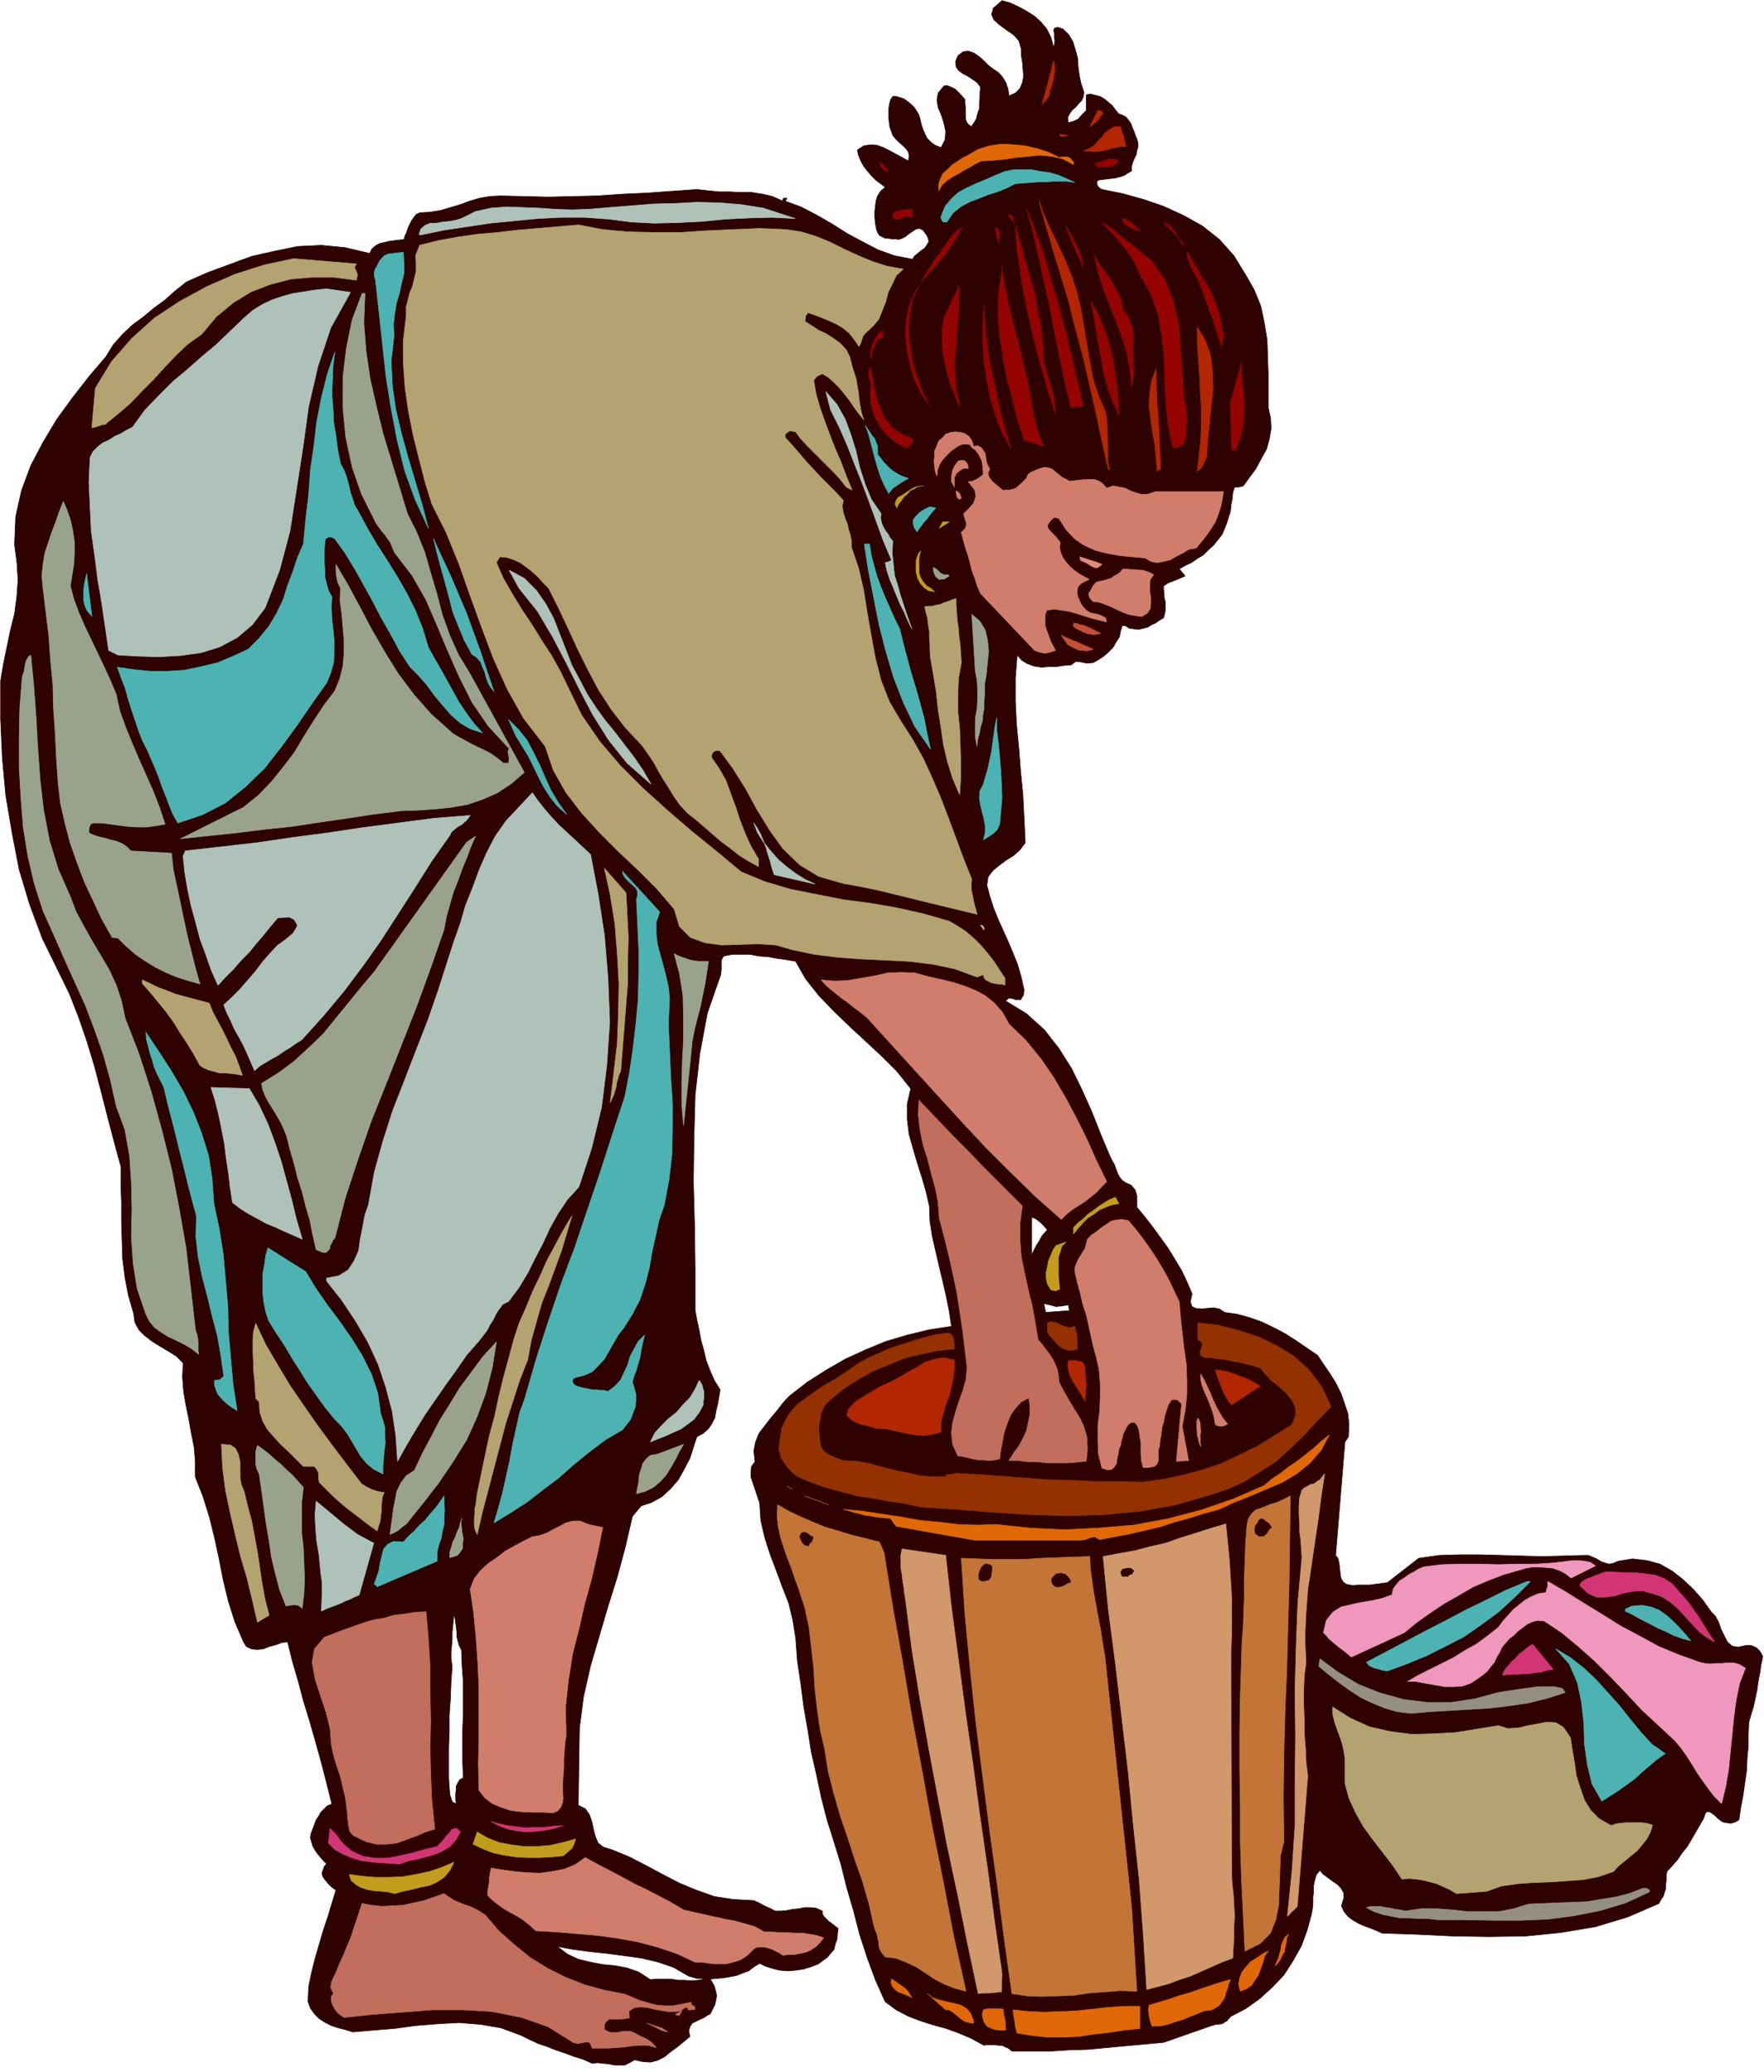 <svg xmlns="http://www.w3.org/2000/svg" fill-rule="evenodd" height="576" preserveAspectRatio="none" stroke-linecap="round" viewBox="0 0 3035 3565" width="490.455"><style>.brush3{fill:#b2a370}.pen3{stroke:#b2a370;stroke-width:1;stroke-linejoin:round}</style><path d="m1813 82 1-6 1-5-1-7v-6l-1-7 2-3 5-1 9 3 10 10 7 12 4 13 4 15 1 15 2 15 3 14 5 15-1 7-3 7-5 5-5 6-6 5-5 7-3 6 1 9 8-2 9-4 7-8 7-7v-27l8-1 8 2 8 2 8 5 6 5 7 6 5 7 6 7 6 2 6 3 4 5 5 7 2 6 3 7 2 6 3 7 2 7v7l-2 6-1 7-3 6-3 7-2 7v8l-7 4-6 4-7 2-7 2-8 1-8 1-8 1-7 1-2 4 1 5 3 4 5 3 35 7 36 10 35 12 35 16 32 18 29 23 25 28 22 36 13 23 11 27 6 28 5 30 1 29 1 30v58l4 18 1 18-3 18-5 18-9 16-9 17-11 15-11 15-8 2h-7l-3 10-1 11-2 10-1 11-3 9-3 10-4 10-4 10-7 9-8 10-9 8-9 9-10 6-10 7-11 5-10 6 10 12-9 4-10 4-10 4-8 5v6l1 8v6l2 8v13l-1 7-2 7-7 4-7 5-7 3-6 4-8 2-8 2-8-1-8-1-6-4-6-1-3 10-2 10-6 9-5 9-8 8-8 7-9 6-9 5-11 1-10-2-9-1-8 6-13 1-13 2h-13l-12 1-13-2-11-4-10-6-8-9-3 40v40l2 40 4 41 3 39 4 41 2 40 2 42-9 12-11 10-13 8-12 9-11 9-8 11-2 14 5 19 6 19 8 20 9 20 9 20 8 19 8 20 6 21 5 22-1 9-5 8h-8l-6-2-6-1-6 5 36 22 31 28 25 32 22 35 18 37 17 38 15 38 16 38 3 6 4 7 3 8 3 8 3 6 5 6 6 4 9 4 7 8 3 10v20l14 17 14 18 13 18 13 18 11 18 12 20 9 19 9 21-3 14 3 8 6 3 10 1 10-1 11-1 10 2 9 6 21 3 22 6 20 7 21 10 19 10 19 12 19 13 19 13 10 15 11 16 10 16 9 18 6 17 6 18 2 19-1 21-6 9-16 195 4 5 2 9 1 9 1 9 1 7 4 7 6 4 12 2 6-1h22l7-1 8-1 7-1 8-1 54-42 35-5 36-1h35l36 1 35 1 36 1 36-1 36-1h7l7 3 7 3 8 5 6 2 7 2 7-1 9-4 25-4 25 3 22 6 21 12 18 14 18 17 16 18 15 21 7 7 6 11 4 12 6 12 5 10 8 7 10 2 14-3h9l9 4 6 6 5 9-3 14-2 14-3 15-2 15-3 14-3 14-4 13-4 14-1 20v21l-2 21-1 22-3 21-3 21-4 21-3 21-7 4-7 2-7-1-6-1-5-3-5-4-5-5-4-3-5-3h-4l-3 3-3 9-7 12-7 12-7 12-7 12-9 11-8 12-9 10-9 10-1 6v8l-1 7v8l-2 6-2 7-4 6-4 7-53 23-56 17-60 10-60 6-63 1-62-1-63-3-59-2-11-5-10-4-11-4-9-4-10-6-8-6-7-9-4-9 4-13v-9l-5-9-6-6-9-6-8-6-8-6-5-6-6 7-3 10-2 9v11l-1 9v11l-1 10-2 10-7 26-10 27-14 25-16 25-20 21-22 20-24 17-25 13-4 4-3 4-4 2-4 3-11 1-10 3-80 28-33 3-33 3-32 3-32 3-33 1-32 2h-66l-6-5-5-2-6-3h-6l-7-1h-13l-5 1-22-12-21-9-22-8-22-6-22-7-21-8-21-11-19-14-17-38-14-38-13-40-10-39-12-41-10-40-12-39-12-38-10-39-8-38-9-39-6-38-7-40-5-39-6-40-3-40-5-31-7-29-11-28-10-27-11-29-9-28-7-30-2-30-3-9-3-9-3-9-3-9-3-9v-9l1-9 6-8-2-19 3-15 6-15 10-13 10-13 11-13 10-13 11-12 31-24 33-21 33-19 35-16 34-14 37-11 37-9 39-6-4-27-5-25-6-26-6-25-6-26-6-26-4-26-1-26-6-26-7-24-8-25-7-24-7-25-3-25v-27l6-26-24-30-26-26-28-26-27-25-28-27-25-26-23-29-17-30-17-3-15-2-16-3-15-1-16-3h-30l-15 3-4 7v16l-1 9-23 66-13 70-8 71-2 75-1 74 2 75 1 73v73l3 17 4 18 3 17 5 18 4 17 7 18 7 16 10 16-2 12-2 12-3 12-2 12-5 10-6 9-9 8-11 6-6 18-6 19-10 19-10 18-13 15-15 14-18 10-18 6-15 18-12 52-14 52-16 51-15 51-15 51-12 53-7 54-1 58-1 75 12 6 7 10 4 11 3 14 3 12 5 12 9 7 16 5 29 12 29 15 28 15 29 15 29 12 31 11 32 5 36 2 9 4 9 5 9 4 10 5h10l10-1 10-2 11-1 9-2h11l9 1 11 5v5l3 5 3 3 4 4 8 6 9 7-1 9-1 10-3 8-2 9-6 7-6 7-7 5-8 6-13 5-13 4-14 2-12 1-14-1-12-3-13-4-10-5-10 6-9 7-11 4-10 4-11 2-11 2-12 1-11 1 3 5 4 7 2 7 2 9-1 7-2 9-4 8-4 8-6 3-6 4-7 3-6 3-6 3-4 6-2 7 2 10-11 9-11 9-11 8-11 9-12 6-12 3-14-1-13-3-9 5-8 4h-18l-10-2-10-1-9-1-9 1-16-7-16-5-16-6-15-5-15-6-15-5-15-7-14-7-35-13-35-6-37-3-36 2-38 3-37 5-37 3-35 3-13-4-12-3-12-4-10-5-11-7-8-8-7-10-4-11 1-26 5-24 6-24 7-24 7-24 8-24 7-23 7-23-7-5-6-6-6-7-4-6-1-6 2-5 2-6 4-4-6-6-5-6-5-6-4-6-4-7-2-7-2-7 1-7 3-8 3-8 3-8 4-6 4-7 6-6 5-5 8-3-9-36-9-35-10-36-10-35-11-36-9-34-10-34-8-33-10 1-11 4-11 3-10 4-11 1-9-1-9-4-5-8-15-35-11-35-9-37-7-36-8-37-9-36-11-35-13-33v-27l-2-24-5-25-4-23-5-24-4-23-2-25 1-25-12-12-13-8-15-9-13-8-13-10-10-10-7-13-2-15-9-31-6-31-4-32-1-32-1-33v-32l-1-32v-30l-12-44-11-42-11-43-11-42-13-43-14-41-16-41-19-39-28-57-22-59-18-60-12-62-11-65-6-65-3-67v-66l5-29 6-29 6-29 7-28 4-30 2-29-2-30-4-30 2-48 10-45 16-43 21-40 24-40 27-37 28-36 29-34 13-21 16-18 17-16 19-14 18-15 19-14 18-16 19-15 36-16 38-14 38-14 40-9 39-8 41-2 41 4 42 10 4-8 6-5 7-4 9-2 8-2 8-1 8-1 9-1 2-7 3-6 2-7 3-6 3-6 4-6 4-5 6-3 18-1 18-3 17-5 17-5 16-6 17-5 17-3 19-1 40 1 42 1 42-1 43-1 43-3 43-2 42-3 43-3 18 2 19 2h19l20 1h18l19 3 17 4 18 8v-3l1-2h6l-3 5 27 10 27 14 26 15 27 17 26 14 27 14 28 10 31 6 3-5 6-5 6-5 6-4 4-6 3-5-1-6-3-6-6-8-6-3-6 1-6 4-6 4-6 5-6 3-6 2-6-1h-6l-6-1h-5l-6-3-4-2-3-5-2-5-2-11-1-10v-10l1-9 1-9 3-9 5-8 8-7-8-6-8-6-8-8-6-7-7-9-5-9-4-10-2-9 11-7 12-2 11 1 11 4 10 5 11 6 11 6 11 6 1-9-1-6-4-6-5-5-7-6-6-6-5-6-2-6-3-8-1-7-1-8v-17l1-7 2-8 4-6h6l7 2 6 2 7 5 5 4 6 6 4 6 4 7 2 7 2 9 3 9 4 9 3 6 7 7 7 5 10 4 7-14 1-14-3-14-4-13-6-14-2-13 2-12 10-12 5-1 5 2 5 2 5 3 8 8 8 9v5l1 7v19l1 6 3 5 6 5 5-7 4-7 2-9 3-8v-10l1-9v-9l1-9-6-8-7-5-9-6-8-4-8-6-4-6-1-9 4-10 9-7 9-1 9 3 9 6 8 7 8 8 9 7 9 6 7 8 6 10 1 4 2 5 1 6 1 7 11-5 8-8 4-10 2-10-1-13-1-12-2-12V84l-4-14-9-10-13-9-11-8-10-9-4-9 3-11 15-13 14 4 15 7 13 7 14 9 11 10 10 12 7 14 5 18zM794 2839l1 27 2 27v56l-1 27v55l1 28-6 3-3 5-3 6v6l-1 6v12l1 6-6-2-2-4-2-6-1-3-2-28v-54l1-27v-28l2-28 1-29 2-28-2-12v-11l1-11 1-11v-12l1-10 1-11 1-10 2 7 1 8 1 7 1 9v7l2 8 2 7 4 8zm391 561 7 2 7 2h6l8 1-12 2-11 1-12-1h-11l-13-2h-24l-11 1-20-13-20-7-21-4-21-2-21-4-21-5-19-9-17-13 27 5 30 4 29 3 30 4 29 4 29 7 26 9 26 15zm617-1284-9 10-6 11-4 6-3 6-3 6-2 6v-67l7 3 8 6 6 6 6 7zm36 129 1 5 1 5-41 3-3-15 10 2 11 3 10-1 11-2z" style="stroke:#2e0200;stroke-width:1;stroke-linejoin:round;fill:#2e0200"/><path d="m1925 277-6 6-9 4h-16l-5 1-3-4-3-1 9-4 10-3 5-2h12l6 3zm-396 18-5-1-4-3-5-5-1-5 4 1 3 4 3 4 5 5zm335 404-21 2-11-44-9-43-9-44-8-43-10-44-9-42-10-43-11-40 15 39 15 42 12 42 13 43 11 43 11 44 10 43 11 45zm-294-325-6-2h-5l-6 2-5 3h-8l-3-3-1-6 7-4 9-2 8-1 9-1 1 14zm175 10-10-14h6l4 14zm216 14-9-3-8-4-9-6-5-9 8 2 9 6 7 6 7 8zm-10 26 31 26 23 33 14 36 9 40 3 41 3 41 3 41 6 42-2 5-1 7v14l-1 6-2 7-5 4-6 3h-8l-8-38-4-37-2-39-1-39-4-39-6-36-12-34-17-31-6-13-6-13-8-12-8-12-10-12-10-11-10-11-10-9 6 2 7 5 7 5 7 6 6 5 7 6 7 5 8 6zm88 1-4-6-4-6-5-6-4-4-10-10-10-9 6 1 6 4 4 5 5 6 3 6 4 7 3 6 6 6zm-243 200 3 9 3 11 3 10 4 11 2 10 3 11 1 12 1 13-13-40-11-39-11-40-9-39-9-41-7-41-6-42-3-41 8 28 8 29 8 28 9 30 5 29 6 30 3 30 2 32zm68-164-30-70 5 7 5 9 4 8 5 9 3 8 4 9 2 9 2 11zm-279 24 7-12 8-12 7-12 9-12 8-12 9-12 9-12 12-9-6 12-7 12-8 12-8 12-11 11-9 12-11 11-9 11zm135-82-2 15-6-26 6 3 2 8zm382 163 3 7v8l-2 8-1 9-4-13-4-13-4-12-3-11-5-12-4-12-4-11-4-11-4-10-3-9-5-8-4-8-5-9-3-8-3-9v-9l8 15 9 15 9 16 10 16 8 16 7 18 5 17 3 20zm-170-33 8 11 6 13 3 13 1 14-1 14v28l2 15-4 25-3-31-5-28-9-28-10-27-11-28-11-28-9-28-6-28 6 11 8 11 8 11 8 12 6 11 6 11 4 12 3 14zm-151 193 2 10 4 11 4 10 5 11-34-11-11-35-9-35-10-36-6-35-6-37-3-37 1-38 6-37-1-12 5 34 7 34 8 33 9 34 8 33 8 34 6 33 7 36zm-182-28-14-21-11-23-8-25-5-25-3-26 1-25 5-25 9-23 8-13-11 23-5 27-2 26 3 28 4 26 8 27 9 25 12 24zm52-3-1 3-7-18-7-17-6-19-4-18-4-20-1-19v-20l3-19 26-56v25l-1 26-3 26-1 26-3 25 1 25 2 25 6 25zm274 19-11-24-8-23-7-25-4-24-5-26-4-24-4-25-5-24 12 21 10 24 8 24 7 26 4 25 4 25 2 25 1 25zm-186 57-15-27-11-29-9-30-6-31-5-32-2-32v-33l2-31 1 31 4 32 4 31 7 31 6 30 7 30 8 30 9 30zm387 3h-7l-2-82 19-67v18l2 19 2 19 1 20-1 19-2 19-5 17-7 18zm-556-19v5l-2 4-5 3-2 4-15-7-11-8-12-11-8-11-8-13-5-14-4-15v-22l1-6-1-5-1-5-2-5v-11l3-5 3 18 3 19 5 18 7 19 8 16 12 14 15 10 19 8zm-51-174-6 2-4 4-3 4-2 6-3 5-1 6-1 5-1 4v-8l1-7 1-6 3-6 3-6 3-6 4-5 5-4 1 6v6z" style="stroke:#940300;stroke-width:1;stroke-linejoin:round;fill:#940300"/><path class="pen3 brush3" d="m1353 395 26 4 26 8 24 10 24 12 24 11 24 10 25 8 28 5-12 11-7 15-7 14-4 16-6 15-6 15-10 12-13 12-4 5-2 6-2 6-3 6-9-13-8-10-11-9-10-6-13-6-12-5-13-5-12-4-4 6-1 9 11 7 12 8 13 6 14 9 11 8 10 11 6 12 4 16 3 10 4 12 2 12 2 12 1 11 2 12 2 11 4 12-9-11-8-11-8-12-8-10-9-11-9-9-10-9-10-6-9 4-6 7 4 24 7 24 8 23 9 24 9 23 10 23 9 24 10 24-10-5-10-13-11-12-12-12-11-11-12-12-12-12-11-12-8-11-10-2-8 6v6l12 13 12 14 12 14 13 14 12 13 13 13 13 13 13 14-2 10 2 11 3 10 4 10 2 9 3 10 2 10v11l12 35 9 39 6 38 7 40 7 38 10 39 14 36 20 34 20 31 19 34 15 33 15 35 13 34 13 35 13 35 14 35-1 7v8l1 8 2 8 1 6 2 8 2 7 2 8-29-7-29-7-29-7-28-7-29-7-29-7-29-6-28-5-42-12-33-20-29-28-23-32-22-36-19-35-22-35-22-30-6-1-5 2-3 4-1 6 13 19 12 21 8 22 9 24 7 22 9 23 10 22 13 22v13l-18-10-16-10-15-12-15-11-15-13-15-13-14-12-14-11-13-14-10-14-9-15-9-14-9-15-8-15-10-15-10-14-29-31-24-31-22-34-18-34-18-36-16-35-17-36-17-34-10-10-9-10-10-9-9-7-11-8-11-5-12-4-12-1-6 10 12 27 16 28 16 26 18 27 16 26 17 26 15 27 14 29 23 47 31 45 35 41 40 40 41 37 43 37 42 34 42 35 41 17 44 13 45 9 46 9 46 6 46 8 45 10 45 13 14 8 15 10 13 11 13 13 11 13 11 14 9 14 10 15v12l-6-2h-6l-6-1-5-1-6-3-4-2-3-4-1-5-11 4-38-14-38-8-41-5-40-2-42-2-41-3-40-5-38-8-28-8-30-2-32 1-31 1-29-4-25-9-19-19-9-30-30-35-32-32-34-32-32-32-31-34-27-35-22-39-14-41-37-48-28-50-24-53-20-53-20-55-19-54-22-54-25-50-12-39-10-39-10-40-8-40-6-41-3-41v-42l5-42v-15l3-12 3-12 5-12 3-13 3-12v-14l-1-13 7-18 32-8 33-6 34-5 35-3 34-4 35-3 35-3 35-3 42 8 44 4 44 1h46l45-3 45-2 46-2 46 2zM360 1726l6 15 8 15 8 15 8 16 7 15 8 15 6 16 6 17-11-2-9-1-11-1h-9l-10-3-8-2-9-4-6-4-11-20-11-18-12-18-11-18-13-18-13-16-14-17-14-16v-6l13 6 14 7 14 5 15 6 14 4 15 4 15 4 15 4zm262 827 8 5 10 5 4 1 5 2 6 1 6 1-3 7-1 9-1 8v9l-1 8-1 9-3 8-2 8-14-10-13-10-13-10-12-9-13-11-12-11-12-12-11-11-1-9v-7l-3-6-4-5h-19l-13-13-12-12-14-13-11-12-12-14-8-14-5-16-1-17-6-6-1-17-1-16-2-17v-15l-1-17v-16l1-16 4-15 17 36 21 36 21 35 24 35 23 33 25 34 25 33 26 34zm286-214-14 36-12 37-12 37-10 38-10 38-10 38-10 38-9 39-4-9-1-9v-9l1-8v-9l2-9 1-9 1-8 7-34 7-33 7-33 9-33 7-33 8-33 9-33 9-33 9-28 12-27 11-27 13-27 12-27 14-26 14-26 15-25-9 30-9 30-11 30-11 30-12 30-9 32-9 32-6 33zm-488 227 6 25 7 26 5 27 5 27 4 27 4 27 5 27 7 27-20 12-9-39-9-37-11-37-9-37-9-39-8-38-5-39-2-40 15 1 9 6 5 10 3 13v27l2 12 5 12zM613 454l-3 6 3 7 2 6-2 9-39-5h-37l-36 3-35 9-34 13-31 19-29 24-25 30-24 17-20 19-20 21-19 21-20 20-20 21-21 18-22 18-6 1-6 2-6 2-5 1 6-68 28-46 35-40 39-35 44-29 46-25 48-21 50-16 51-11 108 9zm464 1082 2 38 2 39-1 39v39l-3 37-3 39-3 37-3 39-3 6-2 7-2 6-1 8-2 7-2 7-3 6-3 7 6-50 6-51 2-52 1-51-3-53-4-50-8-50-10-46 37 42zm568-506v12l1 13 1 13 2 14 1 13 2 15 1 15 1 15-5 28-1 28v28l3 29 1 28 1 29v28l-2 29-12-28-9-29-7-30-4-29-5-30-3-30-5-30-5-29-1-12v-11l-1-12v-11l-2-12-1-10-3-11-2-9 6-1h7l7-2 7-1 6-3 7-2 7-3 7-2z"/><path d="m603 503-34 61-22 66-16 69-10 72-11 71-11 71-18 68-25 65-22 29-26 22-30 16-32 10-36 5-36 2-36-1-35-2-16-8-6-41-6-41-7-41-5-40-6-42-2-42-2-43 2-42 5-10 8-8 9-7 11-5 9-6 11-5 10-6 10-5 21-29 24-25 24-24 25-21 25-22 25-21 24-23 24-23 15-13 16-10 17-8 18-6 18-5 19-3 19-3 20-2 41 6zm171 934-31 44-29 46-29 45-29 45-31 44-33 44-35 42-38 42-11 7-10 7-10 6-10 7-11 6-10 6-10 6-9 8-7-16-6-14-7-15-7-13-8-14-6-14-7-14-5-13 14-13 14-14 13-15 13-15 12-16 13-15 13-14 15-11 6-5 6-5 5-8 3-6-6-10-8-4-20 1-12 14-12 15-13 15-12 15-14 14-13 15-14 14-13 14-12-27-9-26-10-27-7-27-8-29-6-28-5-29-3-29 4-9 61-7 62-7 61-9 61-8 60-9 61-8 61-8 63-5-6 8-9 8-6 3-5 4-6 5-3 6zm242 33 13 68 11 72 6 73 3 75-5 74-9 73-17 70-22 67-20 22-16 24-14 25-12 26-13 25-13 26-15 25-18 24-10 5-6 8-6 9-4 9-6 9-5 10-7 9-7 9-21 24-18 26-18 25-18 26-18 26-16 26-16 27-15 27-3-44-6-41-11-42-13-39-18-39-21-36-24-36-26-33v-5l21-4 16-10 10-15 8-18 3-21 4-20 4-21 6-17 10-56 15-54 17-53 20-51 20-52 20-51 18-52 17-53 10-31 11-31 9-31 12-30 11-30 13-30 15-29 19-27 45-48 9 13 11 14 12 14 13 14 13 12 14 13 14 13 14 13zm-587 403 17 29 15 32 12 32 11 33 9 33 9 33 8 33 10 34-16-7-16-7-15-7-15-6-16-9-15-8-14-9-13-10-4-26-3-26-4-26-3-24-5-26-5-24-6-24-7-22 66 2zm214 782-25 89-9 4-8 4-8 3-8 4-8 3-8 3-8 3-8 4 1-26v-24l-3-24-2-22-4-24-2-23-1-23 2-23 11 9 12 10 12 10 12 10 12 9 12 9 13 7 15 8zm567-238-7 13-9 12-12 9-11 8-14 6-13 6-13 5-12 5 8-16 11-12 12-12 14-11 11-13 12-12 9-15 7-15 2 3 3 5 1 5 2 6v11l-1 6v6zM998 1171l12 23 15 23 15 21 18 22 16 21 17 22 15 22 14 24-41-36-32-40-27-43-23-44-23-46-23-44-26-44-32-40-17-31 26 14 21 21 16 23 14 26 10 26 11 28 10 26 14 26zm370-795-40-2-39 1-41 2-41 4-41 2-40 1-40-2-38-5-41-3h-41l-41 2-41 4-41 4-40 6-40 6-38 8h-4l3-10 7-6 9-4h11l11-2 11-1 11-2 10-3 24-12 27-6 27-2 27 1 27 1 29 2 28 1 30-1 36-3 38-3 37-3 39-1 37-2 38 1 37 3 38 6 55 18zm148 508-1 6 1 7 2 6 3 6 3 5 4 5 3 6 5 6-1 20 2 20 2 19 6 19 5 18 6 18 6 18 7 19-7-14-6-14-7-14-6-14-6-15-6-14-5-15-3-14 5-1 6-3-14-33-12-33-12-33-12-32-13-33-13-33-14-32-15-30-8-31 19 22 14 25 10 27 9 29 6 27 9 28 11 27 17 25zm-114 637-70-16-4-12-3-12-4-12-3-11-5-12-4-10-6-11-6-9 6 16 10 16 12 15 14 16 14 12 16 12 16 10 17 8zm291 75v4l-6-8h3l3 4z" style="stroke:#aec2ba;stroke-width:1;stroke-linejoin:round;fill:#aec2ba"/><path d="m628 505-2 51 4 50 7 47 11 48 11 45 14 46 14 46 14 46 16 32 14 35 10 35 11 37 9 35 13 36 15 33 20 33 93 169-22 19-24 16-25 11-26 9-28 5-29 3-29 2-29 1-48 6-46 7-48 7-46 7-48 5-48 6-48 5-47 5 108-54 26-21 23-24 20-25 19-25 16-27 17-27 17-26 19-25 9-22 5-21 2-22v-22l-2-23-2-23-3-23 1-21-5-10-2-10-1-11v-10l21 36 21 39 20 38 22 38 23 37 27 36 30 34 37 33 10 6 11 6 11 6 12 6 11 5 11 6 10 7 11 9h9l1-7-1-7-1-6 2-5-36-39-28-41-22-44-19-43-19-45-19-44-24-42-30-39-4-9-3-8-5-7-4-6-6-7-5-7-5-7-3-6-22-44-16-46-11-51-5-51v-53l6-50 10-49 17-45h5zm136 1094-23 66-24 66-26 66-26 66-26 65-23 66-22 67-18 70-3 2-2 5-3 5-1 6-3 3-3 3h-5l-5-2-7-3-6-26-5-25-7-24-6-24-8-25-6-24-7-24-6-24-5-12-5-11-7-12-6-10-7-11-6-11-5-12-2-11 29-18 27-20 25-23 25-24 22-27 22-27 22-27 22-26 159-223 15-10-8 18-7 19-8 19-7 20-8 20-6 21-6 21-4 22zm-65 1023-7 5-7 6-7 4-7 3 2-15 2-14 2-16 3-15 3-15 7-14 9-12 14-9 14-30 15-28 15-29 17-27 17-28 20-27 20-27 23-25-7 44-11 43-15 41-18 40-23 37-25 37-27 35-29 36zm520-968-3 19-3 20-4 19-4 20-5 19-5 20-4 20-2 21-13 124-3-36v-37l1-38 2-37v-39l-1-37-6-37-9-34 6 3 7 3 7 2 8 3 6 1 8 1h17zM121 1008l6 23 9 24 10 23 11 23 11 23 11 23 11 24 10 24 6 28 10 28 11 27 12 28 12 27 12 27 11 28 10 30-17 3-15 2h-16l-15-1-16-2-15-2-15-2h-15l-4 2-2 4-1 5v6l8 4 10 3 9 2 10 3 9 2 10 4 8 5 8 8 70 4 3 28 6 28 6 28 6 29 6 28 7 28 7 28 8 28-21-6-19-6-19-8-18-9-18-11-17-12-15-13-14-14-10-1-18-32-15-32-15-32-12-32-12-34-9-34-8-35-4-35-3-43-2-43-3-42-1-41-4-42-3-42-5-41-5-41-2-21 2-20 3-19 6-18 6-18 7-18 6-18 7-17 6 14 6 17 4 18 3 20v19l-1 20-3 18-3 19zm401 1551-3 26v52l3 27 1 26 1 26-1 25-3 26-7-5-7-1-7 1-7 1-11-28-7-27-7-29-4-28-5-29-4-29-4-29-4-28-3-6-2-6-1-6v-19l1-6 2-6 10 7 10 8 10 9 11 9 9 9 10 9 9 10 10 11zm265 117-13 4v-10l3-9 2-8 4-7 3-9 4-8 2-9 3-8-2 7 1 9 1 9 2 10-1 8v9l-4 6-5 6zm308-106 2-11 2-10 1-12 3-9 3-10 6-8 7-6 12-2 45-17-7 12-7 14-8 14-8 13-10 11-12 10-14 7-15 4zM53 1127l5 52 4 54 3 54 4 55 6 52 10 52 15 49 21 48 10 26 14 26 14 25 15 25 14 24 12 26 9 27 6 29 24 62 21 65 18 65 17 68 13 67 12 69 8 69 8 70 1 5 2 5 1 6 1 6v16l1 6-13-10-12-7-14-7-13-6-13-8-11-8-9-11-6-12-15-44-7-44-3-46 1-46-1-47-3-45-8-45-15-41-10-45-12-43-15-43-16-42-19-42-18-40-18-41-18-40-15-47-11-47-8-50-4-50-3-52v-51l1-52 4-50 1-6 2-5 1-6 1-5 1-6 2-5 3-5 4-3zm1641 69-1 11v12l-2 11-1 11-3 10-2 11-3 11-1 11-3-16v-32l3-16 1-17v-16l-1-17-3-16-6-97 14 12 9 15 4 17 2 20-2 19-2 20-3 18v18zm-63-207 2 2-8 5-9 1-6-5-2-4-2-6v-6l6 4 6 6 6 3h7z" style="stroke:#99a38c;stroke-width:1;stroke-linejoin:round;fill:#99a38c"/><path style="stroke:#e08c7a;stroke-width:1;stroke-linejoin:round;fill:#e08c7a" d="m1896 971-5 4-4 2-5-1-4-2-10-6-9-4-1-6 9 3 9 3 10 3 10 4z"/><path d="m1894 1090-6 1-6 1-6-1-6-1-7-3-6-3-6-3-4-3v-6l6 1 6 2 6 1 6 3 5 2 6 3 6 3 6 3zm-13 27-6 2-6 1-6-1h-6l-11-5-9-5-11-16 6 3 7 3 7 3 8 3 6 3 7 3 7 3 7 3z" style="stroke:#c24f36;stroke-width:1;stroke-linejoin:round;fill:#c24f36"/><path d="m2290 2420-23 24-23 25-24 23-24 22-28 18-27 17-29 13-30 10-59 17-60 11-63 6-62 2-65-2-63-4-64-5-61-4-28-6-27-4-27-5-27-4-27-7-26-7-26-9-24-10-8-6-6-6-6-7-4-6-5-8-2-7-2-8 1-8 4-28 11-22 16-19 21-15 21-15 23-13 21-14 20-14 17-9 18-8 18-8 19-6 18-6 20-6 19-5 20-3h7l5 5 2 7 1 9v6l-30 3-28 6-28 7-27 11-27 11-25 14-25 16-23 19-8 7-5 9-4 9-1 10-2 9v11l1 9 1 11 1 5 3 6 4 4 6 4 5 3 7 3 6 2 7 3 22 1 23 4 22 6 23 6 21 4 22 5 21 2h23l2-4h5l5-1 6-1 39 2 40 3 40 3 40 3 39 1 41 2h41l42 1 35-5 34-7 33-9 33-11 31-15 31-15 29-18 30-19 6-16v-13l-6-13-9-11-13-12-13-10-11-12-8-10-12-4-12-3-12-3-12-2-13-3-12-1-12-2h-12l-6-4-1-4v-4l2-4 1-5 1-3-3-4-5-3v-29l34 4 36 9 34 11 33 16 29 18 26 24 21 28 16 34zm-441-138 2 8 2 11v10l1 10-9 2h-8l-8-3-6-4-7-7-5-6-6-6-3-6v-15l6-2 6 1 6 2 6 3 5 2 6 2h6l6-2z" style="stroke:#943100;stroke-width:1;stroke-linejoin:round;fill:#943100"/><path d="m2168 2385-49 32-6-7-4-7-4-8-3-7-3-8-3-8-3-8-2-7 10 1 10 2 10 3 10 4 9 3 9 4 9 5 10 6zm-301-28v6l1 6v7l1 7-1 7v7l-1 7v7l-5-9-5-8-5-8-5-8-5-9-3-9-2-9 1-9 3-1h11l5 2h4l4 4 1 3 1 7zm-225-17v15l-2 16-3 15-4 16-6 15-4 15-4 15v17l-15 4-14 2-14-1-13-2-14-3-13-3-13-3h-13l-8-2-6-2-8-2-6-1-7-3-7-3-6-5-5-5 3-11 7-7 7-7 9-5 9-6 9-5 8-5 9-5 14-6 15-8 15-9 15-8 14-9 15-5 17-3 19 4zm355-1534-6 5-2-23-2-22-4-22-3-22-3-23 1-21 3-22 8-21v21l1 21 1 21 2 22 1 21 1 22 1 21 1 22zm79-20-3 7-3 7-4 6-6 5 3-28 3-27 1-27v-27l-2-28-1-27-2-27-2-27v-30l14 23 9 26 3 27 1 30-3 29-3 30-3 29-2 29zm-232-310 9 27 7 30 5 29 5 31 5 30 6 30 9 28 12 28 2 11 1 12v12l1 13v37l3 13-2 1-11-48-10-48-11-48-11-48-13-48-12-48-14-47-14-45-3-11-3-10-3-10-3-10-3-11-3-10-3-10-2-10 5 16 7 16 7 16 8 16 7 15 8 17 7 16 7 18zm-39-311-12 15 20-75 1 6 1 7-1 7-1 9-2 7-2 8-3 8-1 8zm93 30-5 6-5 7-6 5-7 5 14-28 5 1 4 4zm39 57h-9l-9 2-9 2-9 3-9 1-9 1-9-1h-9l8-4 9-5 7-8 7-7 6-8 8-6 8-4h10l2 8 3 8 2 8 2 10zm-100-19-4 1-5 1-4-1-1-3 14 2z" style="stroke:#b22600;stroke-width:1;stroke-linejoin:round;fill:#b22600"/><path d="m2097 2597-26 7-25 8-26 7-24 8-26 6-26 6-26 5-26 5-9-5-8 2-8 3-8 1h-182l-135-24-4-5-3-5-4-4h-5l-10-1-9-1-10-2-9-1-10-3-9-2-9-3-9-2 33 3 33 5 33 5 33 6 33 3 33 4 33 1 33-1 56 6 60 3 60-3 60-5 59-11 57-15 55-19 53-23 13-11 15-10 14-11 15-10 14-11 14-11 13-12 14-11-14 26-19 22-22 18-25 15-28 12-28 12-28 11-26 12zm-743-40 9 5-9-5zm31 17 41 15-41-15zm809 808 3-7 3-7 2-8 2-7 1-8 3-6 3-6 6-5-3 6-1 8-2 8-1 8-4 6-3 7-4 6-5 5zm-60 44-3-12 2-11 4-10 7-9 8-9 10-6 10-7 10-5-6 8-3 11-4 11-4 11-6 9-6 9-9 6-10 4zm-17-20-3 7-2 8-3 8-2 8-4 6-5 7-6 4-7 4-14 2-12 5-13 5-12 5-13 4-12 4-14 3h-13l-3-9-2-9-1-9 1-9 17-5 17-5 17-6 18-5 17-6 18-6 18-6 18-5zm-442 71v4l-8-1-7-2-6-4-5-4-6-5-5-4-6-3h-5l-31-28 8 7 12 4 12 3 14 3 11 3 10 6 7 8 5 13zm286 13-27 3-26 4-27 3-26 4-27 1h-27l-26-3-25-4-3-11-1-9-2-11-1-9 27 3 27 1 27-1 27-1 27-3 27-3 27-2h29v38zm-235-33 1 9 2 9 1 9v9h-9l-9-1-8-3-6-3-5-7-2-7-1-7 2-7 7-2h18l9 1zm-157-20-6-3-5-2-7-3-6-2-6-5-4-5-2-6 1-6 9 6 10 7 4 3 5 5 3 5 4 6zm253-3166 6-1h8l5 2 6 7v4l-19-10-19-4-20-2-20 2-21 2-20 3-21 2-19 1-10 5-10 6-10 5-9 6-10 5-9 6-9 8-6 10v-11l3-9 4-9 8-7 8-8 9-6 9-6 10-5 17-10 19-6 21-3 21 1 20 2 21 5 19 6 18 9z" style="stroke:#e06807;stroke-width:1;stroke-linejoin:round;fill:#e06807"/><path d="m2247 2860-3 23-1 24v25l1 26v24l2 25 1 24 3 25-18 224-17 17 8-78 5-77v-77l1-76-1-77 2-77 3-78 7-77-1-15-1-15-2-15v-15l-1-15v-14l1-14 4-13 4-4 6-3 5-3 6-1 5-4 5-3 4-5 4-5-6 39-5 39-6 40-6 41-6 40-3 41-2 42 2 42zm-129 16 1 349 1 17 2 18 1 18 1 18-1 18v18l-1 18-1 19-19 7-18 8-18 8-18 8-19 6-18 7-19 5-19 5-6-96-7-94-10-93-9-93-11-93-11-93-12-92-9-91 27-5 28-5 26-7 27-6 25-9 26-8 25-8 27-8 3 30 3 31 2 31 2 33v64l-1 32v33zm-166-174-2 4-2 3-4 1-3 3h-11l-3-8 4-6 5-1 6-1 5 1 5 4zm-325-26 10 90 12 90 12 90 13 90 12 89 13 90 12 90 13 91-1 31-11 1-9 1h-11l-9 1-18-85-17-84-18-84-16-84-16-85-15-84-14-86-11-86-2-12-1-10-2-11-1-10-2-11v-22l2-11 75 11z" style="stroke:#d1996b;stroke-width:1;stroke-linejoin:round;fill:#d1996b"/><path d="m2220 2574-1 73-1 75-2 73-2 75-3 74-2 74-1 75 1 75-6 25-1 28-1 28-1 29-5 25-9 23-18 18-26 13-3-62-3-62-2-63v-62l-1-64v-64l1-63 2-63 1-29 2-28 1-28 1-27v-28l1-28 1-29 2-28 2-14 5-9 8-8 12-4 12-5 13-4 11-5 12-6zm-31 54-5 4-4 7-6 5h-8l-7-5-1-7 1-7 4-5 2-5 3-2 4-1 4 3 8 6 5 7zm-314 50 1 21 3 22 3 21 4 22 4 21 4 21 3 21 4 23 46 432 9 144-28-1-27 2-27 2-26 4-27 1-27 1-27-1-26-4-13-93-12-93-13-93-12-93-12-95-10-94-9-94-6-94 27 1 27 1h55l27-2 28-1 28-1 29-1zm-35 37 2 3 1 5-7 2-6 4-7 2h-7l-5-4-2-4-1-6 3-4 6-6 9-1 8 2 6 7zm-132-19-1 8-1 9-4 6-8 2h-6l-5-4v-8l2-7 3-6 5-5 4-1 5 1 3 1 3 4zm-195-43 8 18 15 94 17 95 16 95 18 95 17 94 19 94 18 94 21 94-19-5-18-7-17-9-15-10-17-11-17-8-18-7-18-2-5-6-3-5-3-7v-7l-2-8-1-6-3-7-2-6-9-40-11-38-13-37-12-37-13-38-11-38-10-39-6-38-8-35-5-35-4-35-2-35-4-36-4-34-7-33-10-31-7-19-6-18-7-18-6-17-6-19-4-18-2-19 1-19 19 11 21 10 21 9 22 9 21 6 23 7 24 6 24 6zm-113-9-1 5-2 4-4 4-1 4-8-2-4-4-3-6-2-5 3-7 6-2 5 2 5 4 6 3z" style="stroke:#c27536;stroke-width:1;stroke-linejoin:round;fill:#c27536"/><path d="m2890 2740 8 9 9 11 7 10 8 11 6 10 7 11 7 11 8 12-14-8-13-10-12-13-12-13-13-14-13-11-14-9-15-5-18-5-16 1-17 3-15 5-16 2h-15l-15-7-14-13 3-6 5-3 5-3 7-2 6-3 7-2 7-3 7-2 15 1 18 1h17l17 2 15 2 16 6 14 9 13 15zm-218 132-11 2-10 3-11 1-10 2h-12l-11 1h-11l-11 1 4-9 6-7 6-7 7-6 6-7 8-6 7-6 8-5 35 43zM969 3141l-16 5-15 3-16 2-16 1-17-2-15-3-16-6-13-7 13 4 15 3 16 2 16 2 16-1h16l16-2 16-1zm-177 11-8 14-10 11-13 8-14 6-15 4-15 4-15 3-14 5-18-1-18-1-17-2-15-2-16-5-14-6-14-8-11-11 3-25 4 4 6 6 5 7 6 8 16 14 20 9 20 3h22l21-4 22-5 21-6 21-5 5-5 5-5 5-7 6-6 4-6 5-2h4l6 6z" style="stroke:#d13575;stroke-width:1;stroke-linejoin:round;fill:#d13575"/><path d="m2924 2860 9 2 10 1 9-1h11l10-1h10l10 3 10 6-10 26-6 29-4 30-3 30-3 30-3 30-5 29-7 29-13-13-10-13-10-14-9-13-9-15-9-14-10-14-10-12-29-27-28-26-27-29-26-27-28-28-28-25-29-24-30-20-11-1-9 2-9 4-8 6-8 6-7 7-8 6-7 8-6 7-4 9-5 8-4 9-6 7-6 8-7 6-8 6-14 9-14 5-15 1h-15l-17-3-17-3-16-3h-14l19-11 20-10 20-10 20-10 19-12 20-11 19-14 19-15 8-11 9-10 9-10 10-8 10-8 11-6 12-5 13-2 1-6 2-4v-9l31 18 32 20 31 19 32 20 32 17 33 18 34 14 36 13zm-179-166-42 21-10-8-10-5-11-4-11-1-12-1h-12l-12 2-10 3-28 8-26 10-26 11-24 14-25 14-24 16-24 17-22 18-91 42-7-6-6-5-7-5-6-5-6-5-6-5-5-6-5-5 5-21 11-14 14-9 17-4 18-4 19-3 17-4 17-6 2-10 5-7 6-7 8-5 8-6 8-4 8-5 9-4 31-4 33-1h32l33 1 32-1h33l31-2 32-4h9l11 1 10 2 9 6z" style="stroke:#f097bd;stroke-width:1;stroke-linejoin:round;fill:#f097bd"/><path d="m2909 2823-15-4-14-5-14-7-14-6-15-8-14-7-14-8-13-6 1-4 5-2 4-2 5-1 15-1 15 3 13 5 13 9 11 10 11 11 10 11 10 12zm-276-102-27 27-27 25-30 22-30 21-33 17-32 16-34 14-33 12-6-1-5-1-6-2-5-1-9-4-5-6 34-18 34-18 34-18 35-18 34-18 35-17 34-17 36-15h6zm210 281 5 3 6 4 5 4 6 4-14 10-13 11-13 11-13 12-14 10-14 10-14 9-14 9-17-30-8-33-5-36-1-35-4-36-7-34-14-32-23-26 25 15 23 18 21 20 20 22 19 21 19 24 18 22 21 23zM1849 314l-13-2h-25l-12 1h-13l-13 1-13 1-13 1-16 8-15 6-16 5-15 6-16 6-15 8-14 11-11 16h-6l-2-2-2-5v-2l7-18 11-13 12-11 15-8 15-7 17-7 16-7 17-7 15-3h30l16 3 15 2 15 4 14 6 15 7zM368 2071l9 42 7 44 4 45 4 45 1 45 4 45 4 45 7 45-8-5-6-4-7-6-6-6-6-7-3-7-3-9v-8l9-1 7-6-5-36-6-34-9-34-8-33-9-34-7-34-4-35 1-36-8-29-7-27-7-29-7-27-7-29-7-27-7-27-6-26-6-12-6-12-5-12-3-11-4-12-3-12-3-12-1-12 22 33 22 34 20 34 18 37 14 36 12 39 6 39 3 43zm158 117 17 28 20 29 21 28 21 30 18 29 16 32 11 33 5 36 4 11 3 12v13l1 14-2 13-1 13-1 13v14l-16-8-12-10-10-12-8-13-8-14-8-13-10-13-11-11-17-21-15-21-15-21-13-21-14-22-13-22-14-21-13-21-5-16-3-15-2-16v-33l3-15 2-16 4-14 65 41zm609-619-6 18v19l2 18 5 19 5 18 5 19 4 18 2 20-2 44 2 45 2 45 3 46v44l-1 45-5 43-8 43-9 26-6 27-6 27-5 29-7 27-9 27-13 25-15 24-9 11-8 14-8 14-8 14-10 11-11 11-13 6-16 4-4 2-1 5 1 3 4 4 6 2 7 2 7 1 8 2h7l7 1h7l7 2 12-9 10-11 6-13 6-13 4-14 7-13 7-13 11-11-2 8-2 9-2 10-2 12-3 10-3 11-4 10-3 11 3 9 3 12v11l-1 11-4 10-4 11-7 9-7 9-29 17-28 21-27 22-26 23-28 21-27 21-28 18-28 17 8-27 7-26 6-27 6-27 5-28 6-27 6-27 9-25 19-66 21-65 22-65 24-64 22-65 22-65 21-65 21-64 8-41 6-41 5-43 4-42 1-44v-42l-2-44-2-42 2-8v-6l-3-6-5-5-7-6-5-5-5-7-1-6 64 70zM586 798l5 9 4 10 3 10 3 11 2 10 4 11 3 10 6 10 15 28 17 29 18 28 18 29 16 28 15 30 12 30 10 33 10 18 11 19 10 18 11 20 10 18 12 18 13 18 16 18-21-7-17-10-16-14-14-16-15-18-13-18-15-17-14-14-18-28-15-28-16-28-14-27-16-29-15-27-17-28-18-25-6-3h-5l-5 3-1 6-1 12v24l1 12v12l3 12 3 11 6 11-1 18 1 19 2 19 2 20v18l-1 19-5 18-7 17-25 35-26 38-27 37-29 37-33 32-35 28-39 20-42 14-9-16-6-15-6-16-6-15-6-17-6-15-7-16-6-14-9-18-7-18-6-18-6-18-6-19-5-18-7-18-6-17 27 4 30 3h29l30-2 28-6 29-7 26-11 26-12 19-19 17-21 13-22 11-23 8-25 9-24 8-24 10-23 4-43 5-42 3-42 6-42 5-42 8-41 10-40 13-38-3 24-1 24-1 24 2 25 1 23 4 24 3 24 5 24zm166 1872v16l-103 44-5-5 4-11 4-12 2-13 3-12 3-12 7-8 10-5 17 1 9-10 10-9 9-10 10-9 8-10 9-10 8-11 7-10v12l1 12-1 12v13l-3 12-2 12-4 11-3 12zM158 1060l-8-9-4-9-2-9v-18l1-9 2-10 2-9 9 73zm536-626 1 18v18l-4 17-4 18-5 17-3 18-2 18 1 20-5 43 2 43 6 41 10 42 11 40 12 40 12 40 11 42-23-50-18-50-13-53-10-53-9-56-6-55-6-56-6-54-2-7v-6l1-5 3-5 5-10 8-9 7-3 9-1 8-1 9-1zm156 756-7-9-4-8-3-9-2-8-4-9-3-8-7-8-8-5-13-24-10-24-10-25-6-24-7-26-7-25-7-26-6-25 14 31 15 32 14 33 14 33 12 33 12 33 11 33 12 35zm125 211-16-14-12-15-11-17-9-17-9-19-9-18-11-18-10-16-13-29 17 17 15 19 11 21 11 22 9 21 10 22 12 20 15 21zm521-465 3 19 5 19 5 18 7 19 7 17 8 18 8 18 9 18 6 25 7 26 7 26 8 26 7 25 7 26 5 26 6 27-27-39-20-42-17-44-13-44-12-47-9-46-9-46-7-45h9zm224 482-4 9-7 7-9 6-8 5 3-12v-12l-2-12-3-11-3-13-2-12 1-12 6-12 4-14 4-14 3-14 3-14 2-15 2-14 2-15 3-14v22l3 24 2 22 2 24 1 22 1 23-2 23-2 23zm-210-636 5 6 5 7 6 6 7 7 6 4 8 5 7 3 9 3-9 5-9 6-9 6-7 9-8-15-6-14-5-15-4-14-4-15-4-15-4-15-5-14 3 5 4 6 4 6 5 6 2 6 3 6v15zm100 92-8 9-8 11-5 5-4 6-4 5-3 5-5-7-2-7v-6l4-6 7-7 9-6 9-4 10 2z" style="stroke:#4cb2b2;stroke-width:1;stroke-linejoin:round;fill:#4cb2b2"/><path class="pen3 brush3" d="m2578 2969 16 5 18-1 17-4 17-3 15-3 16 1 13 8 12 18 3 20 4 23 3 22 7 22 7 20 11 18 14 14 21 12 8-3 9-1 8-1h27l9 1 10 3-3 11-6 12-8 10-9 11-11 9-11 9-11 9-8 9-26 9-26 5-28 2-28 2-29 1-28 2-28 4-25 9-52 4-12-7-11-5-11-5-11-3-12-3-12-2-13-1-12 1-16-24-17-22-17-22-16-22-14-25-11-24-7-26v-43l-2-13-3-13-4-12-5-13-4-12-3-13v-12l30 19 33 15 35 8 38 5 37-1 38-2 37-6 37-6z"/><path d="m1176 3286 17 4 18 4 18 4 18 4 17 3 18 5 17 5 16 9h12l14 1h12l14 1h13l13 2 12 2 12 4-6 8-7 7-9 6-9 4-10 2-10 2h-10l-9 1-6-4-6-3-6-3-6-2-7-2h-13l-6 3-11 11-12 8-13 4-12 3h-14l-14-1-13-2h-12l-32-15-33-11-34-9-33-6-36-5-35-3-36-3-35-2-11-10-10-8-11-7-11-6-12-7-10-7-10-8-8-8v-6l1-6 1-6 1-6v-6l1-6 1-6 1-5 18 3 21 3 22 2 23 1 21-3 21-4 19-8 17-12 20 11 21 11 21 11 22 12 21 10 21 11 21 11 22 13zm-139-658-9 44-10 44-12 43-10 44-11 43-7 45-5 46 1 49-2 13-1 14-1 13v15l-1 13-1 14v13l1 15-1-2v7l-3 8-6 7-8 3-18-1h-18l-19-1-17-2-18-6-14-6-13-10-10-13-1-45 1-45v-87l-2-44-3-42-4-42-6-41 7-18 11-14 13-12 15-10 14-11 16-9 15-8 16-8 12-2 12-4 11-6 12-6 11-6 12-3h12l15 6 24 5zm638-1860 7-1 6 3 3 4 4 6 1 6 1 8 2 6 4 7-3 6 1 6 2 4 4 5 9 8 10 8 5-1h6l5-1 6-2 9-8 9-9 3-7 6-4 7-3 8-3 7-2 7 1 6 2 6 5 5 4 6 5 6 3 7 4 9-1 9-1 9-1h16l8 3 6 4 7 8 11-4 11 2 10 2 10 5 9 3 10 3 11-1 12-4h117l-2 13-3 14-4 12-5 13-7 11-8 12-9 11-9 11-12 2-10 6-12 6-10 6-12 3-10 2-12-2-10-6-22-2-21-2-22-4-20-5-20-9-16-11-15-16-12-19-8-2-5 4-4 5-3 5 1 5 4 5 5 5 5 5 7 9-1 10 2 8 4 9 5 7 7 8 7 6 8 6 9 5 9 5-7 3-7 4-5 5-2 7 1 10 5 11 2 4 4 5 4 4 6 4 3 1 6 1 5 1 5 2 8 4 2 7-13-3-12-3-13-4-12-4-14-4-13-2-13-2-13 2-3 8v18l3 9 3 8 3 9 4 8 5 9-9 3-9 2-10-2-8-3-93-98-6-14-4-13-5-13-3-13-4-14-4-12-4-14-3-12 4-4 3-3 1-4 1-4-3-9-2-8 9-9 8-9 2-6 2-6-1-6-1-5-11-14 7-1 7-3 6-4 6-5-1-7v-6l-1-6-1-5-5-10-6-8-6-4-3-5-6-1h-6l-6 2-5 3-10 7-9 9-6 7-5 8-3 9-1 10-3-8-1-8-1-9 1-9v-9l4-9 3-8 7-6 5-6 9-3 8-1 9 1 7 2 7 5 5 7 3 10zm266 1332 13 15 13 17 12 17 12 18 10 17 10 18 9 19 9 19 2 26 3 27 3 27 4 27 1 26v27l-3 27-5 27 11 59-21 1 9-99-8-7h-9l-6 9-3 9-3 10-2 11-3 9-1 11-2 11-1 11-2 5v19l-2 5-3 4-6 2-8 1h-7l-3-11-1-11v-21l-2-11-1-9-3-9-5-6-7 1-4 3-3 5-3 6-3 6-1 6-2 6-1 7-3 6-1 8-2 8-1 9-4 6-4 4-7 1-10-3-6-24-1-24v-25l3-24 1-25v-24l-2-24-5-22-5-18-4-18-4-18-4-18-6-18-4-18-5-18-4-17-1-9 3-8 3-7 4-6 4-7 4-6 2-8 2-8 7-7 9-6 7-6 9-6 9-6 9-2 9-1 11 2zm-205-338 29 28 26 32 22 32 21 36 18 34 18 36 16 36 18 37-9 9-8 9-10 8-10 8-11 7-11 7-10 8-9 9-45-40-43-42-43-43-41-44-42-46-41-45-40-44-39-43-11-9-11-8-11-9-10-7-10-8-10-8-9-8-7-8 23 2 23-1 23-4 23-4 22-5 24-1 23 1 26 7 18 4 21 5 19 6 20 8 17 9 16 13 14 16 11 20zm249-773-6 8-1 10v10l2 11v9l-1 10-5 8-10 6-12-2-11-2-10-4-9-4-10-5-10-4-11-4-10-1-5-5-2-4-1-5 3-4 4-8 6-7 6-2 6-1 7-2 7-2 5-4 6-3 5-4 4-5h6l8 1h6l8 1h6l6 2 6 2 7 4zm127 1461-6 3-5 1-6-1-4-2-2-12-3-11-4-11-4-10-5-11-4-10-3-11v-11l5 9 6 12 5 11 5 12 5 11 6 11 6 10 8 10zm-46 39-3-7-1-6-2-6v-6l-1-6v-12l2-6 2 3 2 6v6l1 7-1 6v14l1 7zM1666 806h-9l-6 4-6 5-3 7v16l-5-10v-9l2-10 4-8 6-8 8-1 3 1 3 3 2 4 1 6zm-12 51-3 2-4-3-1-4-1-5v-3l6 5 3 8z" style="stroke:#d17d6b;stroke-width:1;stroke-linejoin:round;fill:#d17d6b"/><path d="m781 3204-7 14-10 12-12 8-13 6-16 3-15 4-15 3-14 4-12-3-12-1-12-1-11-2-12-4-8-5-8-7-3-10 21 3 24 2h23l24-1 23-4 23-5 21-7 21-9zm209-40-2 8-4 8-8 7-7 6-21 2-21 1h-20l-19-1-20-3-19-4-18-7-17-8 7-21 17 10 20 8 21 4 23 3h22l23-2 22-5 21-6zm935-1093-12 2-11 4-11 5-9 7-10 6-9 9-8 9-8 10v-11l8-8 9-7 8-8 9-6 9-7 9-6 10-6 10-4 6 11zm-102 147-7 3-8-2-6-10-2-10v-10l2-9 2-11 4-9 4-10 5-7 17-6-7 7-3 10-3 9v32l1 11 1 12zm-229-1210 7 4 7 6-6-1-5-1-4-3-3-2-7-8-4-8-2-7-1-6v-17l2-6 2-6 4-5-2 7-1 8v23l3 8 4 7 6 7zm-6-172-9 1-6 4-7 3-5 6-6 5-4 6-5 6-3 7-3-7 2-6 3-5 6-3 6-4 6-4 6-4 6-3 6-1 7-1zm28 73 6-11h11l-17 11z" style="stroke:#c29c1c;stroke-width:1;stroke-linejoin:round;fill:#c29c1c"/><path d="M2838 3252v3l-41 19-43 13-45 9-45 6-48 2h-48l-48-1h-46l-17-2h-15l-17-1h-15l-16-3-15-3-15-5-13-7 7-2h17l9 2 8 1 9 2 8 1 9 2 27-4h27l27 2 27 3h53l25-5 26-8 24-1 25-1 25-1 26-1 24-4 25-4 24-6 23-9h7l5 3zm-260-340 12-2 14-2 13-2 15-2 14-2h28l14 3 5 7-31 10-32 8-34 5-33 4-35 2-34 2-34 2-32 3-24-3-21-6-22-9-19-9-20-13-18-13-18-14-17-14 2-13 31 23 35 21 38 15 40 11 40 5h42l40-6 41-11z" style="stroke:#948f82;stroke-width:1;stroke-linejoin:round;fill:#948f82"/><path d="m835 3295 23 27 27 24 27 22 31 19 30 15 33 13 33 9 36 7 12 5 14 6 14 4 15 4 14 1h15l15-3 15-3v3l3 3 3 1 1 5-7 1h-6l2-1-3-3h-3l-6 4-2 6-3 4-6-2 11-6-12 1h-12l-12-2-11-2-12-3-11-1-11 1-10 6 1 12-7 1-7 1h-21l-5 4-3 5v9l5 3 6 2h13l7-2h14l7 3 9 5 11 5 9 6 8 9-14-4h-14l-14 1-13 2-14 1-14 1h-27l-3-7-2-3-5-1-4 1-11 2-8-2-43-27-46-16-50-10-50-3h-53l-51 4-52 4-49 5-6-4-5-4-4-5-3-5-3-6-1-6v-6l4-5-5-10 1-9 4-9 4-8 6-15 7-15 6-15 6-14 5-15 5-15 5-15 5-15 16 3 18 2 18-1 19-1 18-4 18-4 17-6 17-6 7 5 9 6 9 4 10 4 9 3 9 4 9 5 9 6zm-102-522 4 47 3 48v46l1 46-1 45 1 47 2 46 5 49-16 5-16 7-17 6-16 6-18 2h-17l-17-4-15-7-8-4-4-4-3-5v-4l-2-6v-5l-1-6v-5l-2-17-2-15-4-15-3-15-5-15-5-15-4-15-3-15-2-27-7-28-10-30-9-28-5-28 4-23 17-20 34-13 17-6 17-6 17-5 18-3 17-5 18-2 18-3 19-1zm1026-698-4 29v30l2 28 6 29 6 28 7 28 5 28 5 30 6 7 7 9 6 8 6 9 4 8 4 10 2 10 1 12 8 15 9 16 9 15 10 16 7 15 5 18 1 19-2 22-18 2-16 1h-33l-17-2h-16l-17-2h-16l8-13 9-12 7-13 6-13 3-14 3-14v-15l-2-14-13 7-10 11-8 11-6 15-5 14-3 16-3 15-2 16-9 2-9 1-9-1h-9l-10-2-9-2-9-2-8-1-9-20-2-19 2-18 5-18 6-19 7-19 5-19 2-19-4-34-4-33-5-33-5-32-7-33-7-31-8-32-8-30-2-28-5-25-7-25-6-24-8-25-5-25-3-25 1-26 21 22 22 23 22 23 23 23 22 23 23 23 22 22 23 23zm-610 1421-9-2-8-4-10-5-9-4 9 3 9 3 9 3 9 6z" style="stroke:#c26e5c;stroke-width:1;stroke-linejoin:round;fill:#c26e5c"/></svg>
